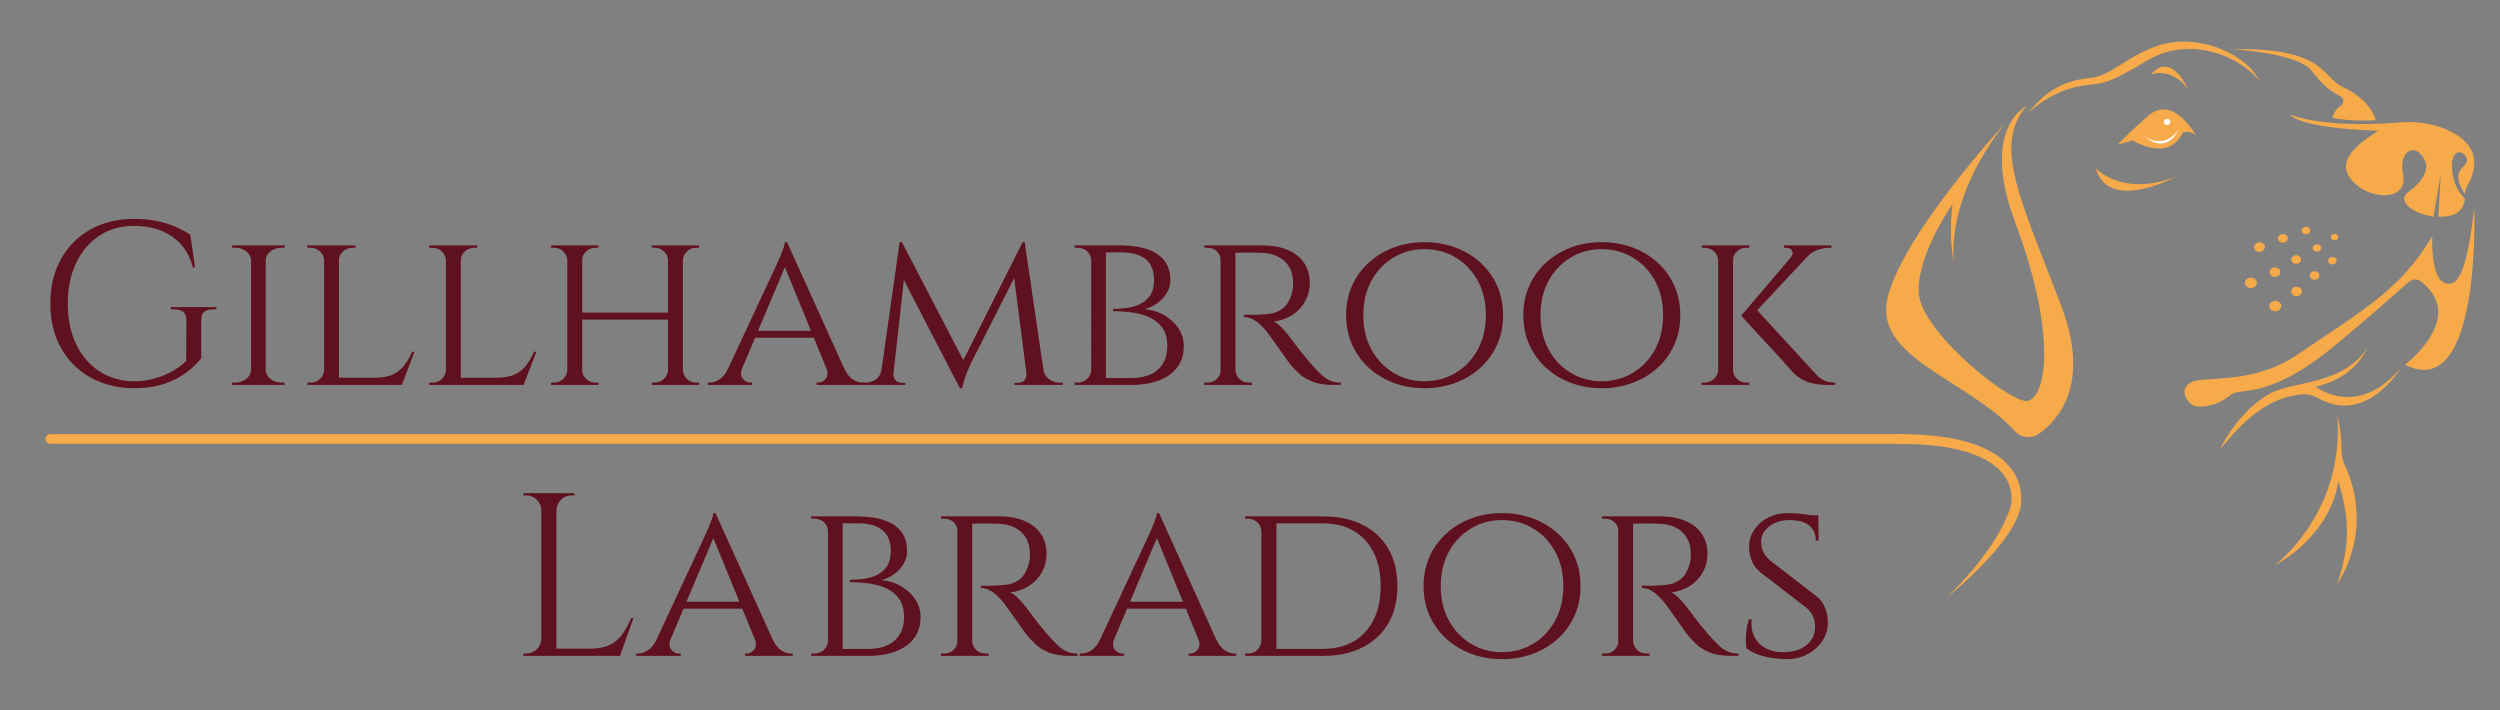 <?xml version="1.0" encoding="iso-8859-1"?>
<!-- Generator: Adobe Illustrator 25.2.1, SVG Export Plug-In . SVG Version: 6.00 Build 0)  -->
<svg version="1.1" id="Layer_1" xmlns="http://www.w3.org/2000/svg" xmlns:xlink="http://www.w3.org/1999/xlink" x="0px" y="0px"
	 viewBox="0 0 550.023 156.294" style="enable-background:new 0 0 550.023 156.294;" xml:space="preserve">
<rect x="0" y="0" width="550.023" height="156.294" fill="#808080" stroke="none"/>
<g>
	<g>
		<path style="fill:#601120;" d="M44.282,70.368v8.442c-0.785,1.023-1.842,2.046-3.172,3.07c-1.33,1.023-2.959,1.868-4.886,2.533
			c-1.928,0.665-4.188,0.998-6.779,0.998c-3.616-0.034-6.805-0.827-9.567-2.379c-2.763-1.552-4.921-3.718-6.472-6.498
			c-1.553-2.779-2.328-6.028-2.328-9.747c0-3.717,0.775-6.975,2.328-9.772c1.551-2.796,3.709-4.971,6.472-6.523
			c2.763-1.552,5.952-2.328,9.567-2.328c1.875,0,3.564,0.154,5.065,0.46c1.5,0.307,2.856,0.725,4.068,1.253
			c1.21,0.529,2.31,1.118,3.3,1.765l1.023,7.214h-0.46c-0.512-1.978-1.356-3.641-2.533-4.989c-1.177-1.347-2.652-2.379-4.426-3.095
			c-1.774-0.716-3.786-1.074-6.037-1.074c-2.865,0-5.39,0.716-7.572,2.149c-2.183,1.432-3.888,3.428-5.116,5.986
			s-1.842,5.543-1.842,8.954c0,3.411,0.614,6.396,1.842,8.954s2.933,4.545,5.116,5.96c2.183,1.416,4.707,2.141,7.572,2.174
			c1.5,0,2.942-0.179,4.323-0.537c1.381-0.358,2.686-0.87,3.914-1.535s2.319-1.458,3.274-2.379l0.051-9.056
			c0-1.535-0.87-2.302-2.609-2.302H37.58v-0.512h10.028v0.512H46.84C45.066,68.066,44.213,68.833,44.282,70.368z"/>
		<path style="fill:#601120;" d="M55.384,57.27H55.23c-0.034-0.785-0.384-1.441-1.049-1.97c-0.665-0.528-1.476-0.793-2.43-0.793
			c-0.034,0-0.273,0-0.716,0v-0.512h4.349V57.27z M55.384,81.419v3.274h-4.349v-0.512h0.716c0.955,0,1.765-0.272,2.43-0.818
			c0.665-0.545,1.015-1.194,1.049-1.944H55.384z M58.454,53.996v30.698H55.23V53.996H58.454z M58.3,57.27v-3.275h4.349l-0.051,0.512
			h-0.665c-0.956,0-1.765,0.265-2.43,0.793c-0.666,0.529-1.016,1.186-1.049,1.97H58.3z M58.3,81.419h0.154
			c0.033,0.75,0.383,1.399,1.049,1.944c0.665,0.546,1.475,0.818,2.43,0.818h0.665l0.051,0.512H58.3V81.419z"/>
		<path style="fill:#601120;" d="M71.398,57.27h-0.102c-0.035-0.785-0.342-1.441-0.921-1.97c-0.581-0.528-1.297-0.793-2.149-0.793
			h-0.613v-0.512h3.785V57.27z M71.398,81.419l0.666,3.274h-4.451v-0.512h0.716c0.853,0,1.552-0.272,2.098-0.818
			c0.545-0.545,0.835-1.194,0.87-1.944H71.398z M74.571,53.996v30.698h-3.274V53.996H74.571z M74.417,57.27v-3.275h3.786v0.512
			h-0.614c-0.818,0-1.527,0.265-2.123,0.793c-0.598,0.529-0.896,1.186-0.896,1.97H74.417z M88.334,83.108l-0.103,1.586H74.468
			v-1.586H88.334z M91.199,77.377l-2.814,7.316h-7.776l1.739-1.586c1.705,0,3.078-0.247,4.119-0.742
			c1.04-0.494,1.884-1.177,2.532-2.046c0.647-0.87,1.21-1.85,1.688-2.942H91.199z"/>
		<path style="fill:#601120;" d="M98.208,57.27h-0.102c-0.035-0.785-0.342-1.441-0.921-1.97c-0.581-0.528-1.297-0.793-2.149-0.793
			h-0.613v-0.512h3.785V57.27z M98.208,81.419l0.666,3.274h-4.451v-0.512h0.716c0.853,0,1.552-0.272,2.098-0.818
			c0.545-0.545,0.835-1.194,0.87-1.944H98.208z M101.38,53.996v30.698h-3.274V53.996H101.38z M101.227,57.27v-3.275h3.786v0.512
			h-0.614c-0.818,0-1.527,0.265-2.123,0.793c-0.598,0.529-0.896,1.186-0.896,1.97H101.227z M115.143,83.108l-0.103,1.586h-13.763
			v-1.586H115.143z M118.008,77.377l-2.814,7.316h-7.776l1.739-1.586c1.705,0,3.078-0.247,4.119-0.742
			c1.04-0.494,1.884-1.177,2.532-2.046c0.647-0.87,1.21-1.85,1.688-2.942H118.008z"/>
		<path style="fill:#601120;" d="M124.965,57.27h-0.153c-0.034-0.785-0.333-1.441-0.896-1.97c-0.562-0.528-1.254-0.793-2.072-0.793
			h-0.613v-0.512h3.734V57.27z M124.965,81.419v3.274h-3.734v-0.512h0.613c0.818,0,1.51-0.272,2.072-0.818
			c0.562-0.545,0.861-1.194,0.896-1.944H124.965z M128.086,53.996v30.698h-3.274V53.996H128.086z M147.477,68.782v1.535h-19.953
			v-1.535H147.477z M127.933,57.27v-3.275h3.734v0.512h-0.613c-0.819,0-1.519,0.265-2.098,0.793c-0.581,0.529-0.87,1.186-0.87,1.97
			H127.933z M127.933,81.419h0.153c0,0.75,0.289,1.399,0.87,1.944c0.579,0.546,1.278,0.818,2.098,0.818h0.613v0.512h-3.734V81.419z
			 M147.12,57.27h-0.154c-0.034-0.785-0.332-1.441-0.895-1.97c-0.563-0.528-1.254-0.793-2.072-0.793h-0.614v-0.512h3.735V57.27z
			 M147.12,81.419v3.274h-3.735v-0.512h0.614c0.818,0,1.509-0.272,2.072-0.818c0.562-0.545,0.86-1.194,0.895-1.944H147.12z
			 M150.24,53.996v30.698h-3.274V53.996H150.24z M150.086,57.27v-3.275h3.735v0.512h-0.614c-0.818,0-1.509,0.265-2.072,0.793
			c-0.562,0.529-0.861,1.186-0.896,1.97H150.086z M150.086,81.419h0.153c0.034,0.75,0.333,1.399,0.896,1.944
			c0.563,0.546,1.254,0.818,2.072,0.818h0.614v0.512h-3.735V81.419z"/>
		<path style="fill:#601120;" d="M163.287,80.959c-0.376,1.023-0.324,1.816,0.153,2.379c0.478,0.563,1.023,0.844,1.638,0.844h0.409
			v0.512h-9.772v-0.512h0.409c0.717,0,1.449-0.247,2.2-0.742c0.75-0.494,1.398-1.322,1.944-2.481H163.287z M173.161,53.279
			l0.358,3.53L161.803,84.54h-3.224l12.126-25.991c0.375-0.818,0.69-1.526,0.946-2.123c0.256-0.597,0.486-1.185,0.69-1.765
			c0.205-0.58,0.324-1.04,0.358-1.382H173.161z M179.199,72.773v1.535H165.64v-1.535H179.199z M173.161,53.279l14.07,31.107h-4.042
			l-10.897-26.554L173.161,53.279z M181.808,80.959h3.888c0.512,1.16,1.143,1.987,1.894,2.481c0.75,0.495,1.466,0.742,2.148,0.742
			h0.409v0.512h-10.488v-0.512h0.409c0.58,0,1.108-0.281,1.586-0.844C182.131,82.775,182.183,81.982,181.808,80.959z"/>
		<path style="fill:#601120;" d="M195.007,81.266v3.428h-5.321v-0.512h0.768c0.887,0,1.663-0.256,2.328-0.768
			c0.665-0.511,1.049-1.228,1.151-2.148H195.007z M197.923,53.279h0.512l1.023,3.019l-3.172,28.396h-2.814L197.923,53.279z
			 M196.542,82.033c-0.035,0.512,0.084,0.998,0.357,1.458c0.272,0.46,0.784,0.708,1.535,0.742h0.717v0.46h-2.917v-2.661H196.542z
			 M198.435,53.279l13.916,26.759l-1.177,5.372l-13.711-26.502L198.435,53.279z M224.989,53.279l0.461,3.326l-11.973,23.586
			c-0.512,1.16-0.904,2.141-1.177,2.942c-0.273,0.802-0.478,1.561-0.614,2.277h-0.512l-0.716-3.223L224.989,53.279z M225.45,53.279
			l4.604,31.415h-3.889l-3.325-25.735l2.148-5.679H225.45z M225.807,82.033h0.358v2.661h-2.968v-0.46h0.768
			c0.784-0.034,1.305-0.29,1.561-0.768C225.782,82.989,225.875,82.511,225.807,82.033z M228.519,81.266h1.023
			c0.136,0.921,0.545,1.637,1.228,2.148c0.683,0.512,1.45,0.768,2.303,0.768h0.768v0.512h-5.321V81.266z"/>
		<path style="fill:#601120;" d="M240.236,57.27h-0.153c-0.035-0.819-0.333-1.484-0.896-1.996s-1.288-0.768-2.175-0.768h-0.613
			v-0.512h3.837V57.27z M240.236,81.419v3.274h-3.837v-0.512h0.613c0.887,0,1.612-0.272,2.175-0.818
			c0.562-0.545,0.86-1.194,0.896-1.944H240.236z M243.305,53.996v30.698h-3.223V53.996H243.305z M246.835,53.996
			c0.921,0,1.987,0.086,3.198,0.256c1.21,0.171,2.379,0.512,3.505,1.023c1.125,0.512,2.062,1.279,2.813,2.302
			c0.75,1.023,1.126,2.388,1.126,4.093c0,1.023-0.273,1.979-0.819,2.865c-0.546,0.887-1.245,1.629-2.098,2.226
			c-0.853,0.597-1.757,1.015-2.711,1.253c1.671,0.171,3.146,0.64,4.426,1.407c1.278,0.768,2.293,1.732,3.044,2.891
			c0.75,1.16,1.125,2.422,1.125,3.786c0,1.671-0.35,3.062-1.049,4.169c-0.699,1.109-1.611,1.987-2.737,2.635
			c-1.125,0.648-2.354,1.108-3.684,1.381c-1.33,0.273-2.627,0.409-3.888,0.409h-6.242c0.033-0.512,0.051-1.023,0.051-1.535h6.14
			c1.467,0,2.789-0.247,3.966-0.742c1.177-0.494,2.105-1.27,2.788-2.328c0.682-1.057,1.023-2.387,1.023-3.991
			c0-1.638-0.358-2.959-1.075-3.965c-0.716-1.006-1.654-1.773-2.813-2.302c-1.16-0.529-2.439-0.887-3.837-1.075
			c-1.399-0.187-2.798-0.281-4.196-0.281v-0.512c0.922,0,1.91-0.068,2.968-0.205c1.057-0.136,2.038-0.417,2.942-0.844
			c0.903-0.426,1.645-1.057,2.226-1.893c0.579-0.835,0.869-1.952,0.869-3.351c0-2.149-0.631-3.709-1.893-4.682
			c-1.263-0.972-3.002-1.458-5.219-1.458h-5.577c0-0.034-0.043-0.179-0.128-0.435s-0.196-0.622-0.332-1.1H246.835z"/>
		<path style="fill:#601120;" d="M268.682,57.219h-0.103c-0.034-0.784-0.324-1.433-0.869-1.944
			c-0.546-0.512-1.229-0.768-2.047-0.768h-0.716v-0.512h4.349L268.682,57.219z M268.682,81.419l0.614,3.274h-4.349v-0.512h0.716
			c0.818,0,1.501-0.272,2.047-0.818c0.545-0.545,0.835-1.194,0.869-1.944H268.682z M271.803,53.996v30.698h-3.274V53.996H271.803z
			 M271.65,81.419h0.153c0.033,0.75,0.323,1.399,0.87,1.944c0.545,0.546,1.228,0.818,2.046,0.818h0.665l0.052,0.512h-4.4
			L271.65,81.419z M277.79,53.996c1.603,0,3.044,0.188,4.323,0.563c1.279,0.376,2.37,0.921,3.274,1.637
			c0.903,0.716,1.594,1.586,2.072,2.609c0.477,1.023,0.716,2.183,0.716,3.479c0,1.433-0.341,2.763-1.023,3.991
			s-1.629,2.234-2.839,3.019c-1.212,0.785-2.584,1.263-4.119,1.433c0.58,0.239,1.254,0.768,2.021,1.586
			c0.767,0.818,1.424,1.62,1.97,2.404c0.887,1.194,1.68,2.226,2.379,3.096c0.698,0.87,1.39,1.697,2.072,2.481
			c0.716,0.785,1.372,1.467,1.97,2.046c0.596,0.581,1.244,1.032,1.944,1.356c0.698,0.324,1.509,0.486,2.43,0.486v0.512h-1.586
			c-1.876,0-3.42-0.238-4.63-0.716c-1.212-0.477-2.192-1.065-2.942-1.765c-0.75-0.699-1.398-1.373-1.944-2.021
			c-0.137-0.17-0.452-0.605-0.946-1.305c-0.495-0.699-1.032-1.458-1.611-2.277c-0.581-0.818-1.109-1.561-1.586-2.226
			c-0.479-0.665-0.768-1.065-0.87-1.202c-0.683-0.887-1.467-1.68-2.354-2.379c-0.888-0.699-1.825-1.049-2.814-1.049v-0.511
			c1.092,0.034,2.063,0.034,2.917,0c0.954-0.034,1.909-0.11,2.865-0.23c0.954-0.119,1.85-0.486,2.686-1.1
			c0.836-0.614,1.492-1.637,1.97-3.07c0.136-0.375,0.238-0.818,0.308-1.33c0.067-0.512,0.084-1.04,0.051-1.586
			c-0.034-0.955-0.214-1.808-0.537-2.558c-0.324-0.75-0.785-1.398-1.382-1.944c-0.597-0.545-1.305-0.972-2.123-1.279
			c-0.818-0.307-1.739-0.477-2.763-0.512c-1.604-0.068-3.002-0.084-4.195-0.051c-1.194,0.034-1.791,0.034-1.791,0
			c0-0.034-0.043-0.179-0.128-0.435s-0.213-0.64-0.384-1.151H277.79z"/>
		<path style="fill:#601120;" d="M313.398,53.279c2.388,0,4.631,0.384,6.729,1.151s3.939,1.868,5.525,3.3
			c1.586,1.432,2.822,3.129,3.71,5.09c0.886,1.962,1.33,4.136,1.33,6.523c0,2.388-0.444,4.562-1.33,6.523
			c-0.888,1.962-2.124,3.658-3.71,5.091s-3.428,2.533-5.525,3.3c-2.098,0.768-4.341,1.151-6.729,1.151s-4.622-0.384-6.702-1.151
			c-2.081-0.767-3.914-1.867-5.5-3.3s-2.822-3.129-3.709-5.091c-0.888-1.961-1.33-4.135-1.33-6.523c0-2.387,0.442-4.562,1.33-6.523
			c0.887-1.961,2.123-3.658,3.709-5.09c1.586-1.433,3.419-2.533,5.5-3.3C308.776,53.663,311.011,53.279,313.398,53.279z
			 M313.398,83.875c2.524,0,4.81-0.614,6.856-1.842c2.047-1.228,3.666-2.933,4.86-5.116c1.193-2.183,1.791-4.707,1.791-7.572
			c0-2.898-0.598-5.431-1.791-7.598c-1.194-2.166-2.813-3.863-4.86-5.091s-4.332-1.842-6.856-1.842c-2.49,0-4.758,0.614-6.805,1.842
			c-2.046,1.228-3.667,2.925-4.86,5.091c-1.194,2.167-1.79,4.699-1.79,7.598c0,2.865,0.596,5.39,1.79,7.572
			c1.193,2.183,2.814,3.889,4.86,5.116C308.641,83.261,310.908,83.875,313.398,83.875z"/>
		<path style="fill:#601120;" d="M352.385,53.279c2.388,0,4.631,0.384,6.729,1.151s3.939,1.868,5.525,3.3
			c1.586,1.432,2.822,3.129,3.71,5.09c0.886,1.962,1.33,4.136,1.33,6.523c0,2.388-0.444,4.562-1.33,6.523
			c-0.888,1.962-2.124,3.658-3.71,5.091s-3.428,2.533-5.525,3.3c-2.098,0.768-4.341,1.151-6.729,1.151s-4.622-0.384-6.702-1.151
			c-2.081-0.767-3.914-1.867-5.5-3.3s-2.822-3.129-3.709-5.091c-0.888-1.961-1.33-4.135-1.33-6.523c0-2.387,0.442-4.562,1.33-6.523
			c0.887-1.961,2.123-3.658,3.709-5.09c1.586-1.433,3.419-2.533,5.5-3.3C347.763,53.663,349.997,53.279,352.385,53.279z
			 M352.385,83.875c2.524,0,4.81-0.614,6.856-1.842c2.047-1.228,3.666-2.933,4.86-5.116c1.193-2.183,1.791-4.707,1.791-7.572
			c0-2.898-0.598-5.431-1.791-7.598c-1.194-2.166-2.813-3.863-4.86-5.091s-4.332-1.842-6.856-1.842c-2.49,0-4.758,0.614-6.805,1.842
			c-2.046,1.228-3.667,2.925-4.86,5.091c-1.194,2.167-1.79,4.699-1.79,7.598c0,2.865,0.596,5.39,1.79,7.572
			c1.193,2.183,2.814,3.889,4.86,5.116C347.627,83.261,349.895,83.875,352.385,83.875z"/>
		<path style="fill:#601120;" d="M378.119,57.27h-0.103c-0.034-0.785-0.341-1.441-0.921-1.97c-0.58-0.528-1.279-0.793-2.098-0.793
			h-0.613v-0.512h3.734V57.27z M378.119,81.419v3.274h-3.734v-0.512h0.613c0.818,0,1.518-0.272,2.098-0.818
			c0.58-0.545,0.887-1.194,0.921-1.944H378.119z M381.291,53.996v30.698h-3.274V53.996H381.291z M381.138,57.27v-3.275h3.735v0.512
			c-0.376,0-0.581,0-0.614,0c-0.818,0-1.519,0.265-2.098,0.793c-0.58,0.529-0.87,1.186-0.87,1.97H381.138z M381.138,81.419h0.153
			c0,0.75,0.29,1.399,0.87,1.944c0.579,0.546,1.296,0.818,2.148,0.818h0.563v0.512h-3.735V81.419z M399.607,54.354l-14.121,15.093
			h-2.404l12.842-15.093H399.607z M385.947,67.554l13.354,14.53c0.58,0.683,1.193,1.194,1.842,1.535
			c0.647,0.341,1.518,0.529,2.609,0.562v0.512h-1.893c-0.409,0-0.913-0.025-1.51-0.077s-1.245-0.17-1.944-0.358
			c-0.699-0.187-1.398-0.477-2.098-0.87c-0.699-0.392-1.355-0.929-1.97-1.612c-1.058-1.193-2.013-2.259-2.865-3.198
			c-0.853-0.938-1.765-1.926-2.737-2.967c-0.972-1.04-1.885-2.029-2.737-2.967c-0.853-0.938-1.825-2.003-2.916-3.198L385.947,67.554
			z M402.934,53.996v0.512h-0.205c-1.058,0-2.038,0.171-2.941,0.512c-0.904,0.341-1.646,0.853-2.226,1.535l-3.479-0.051
			c0.375-0.478,0.436-0.929,0.18-1.356c-0.256-0.426-0.691-0.64-1.305-0.64h-0.461v-0.512h10.232H402.934z"/>
	</g>
	<g style="display:none;">
		<path style="display:inline;" d="M137.317,57.27h-0.102c-0.035-0.785-0.342-1.441-0.921-1.97
			c-0.581-0.528-1.297-0.793-2.149-0.793h-0.613v-0.512h3.785V57.27z M137.317,81.419l0.666,3.274h-4.451v-0.512h0.716
			c0.853,0,1.552-0.272,2.098-0.818c0.545-0.545,0.835-1.194,0.87-1.944H137.317z M140.49,53.996v30.698h-3.274V53.996H140.49z
			 M140.336,57.27v-3.275h3.786v0.512h-0.614c-0.818,0-1.527,0.265-2.123,0.793c-0.598,0.529-0.896,1.186-0.896,1.97H140.336z
			 M154.252,83.108l-0.103,1.586h-13.763v-1.586H154.252z M157.118,77.377l-2.814,7.316h-7.776l1.739-1.586
			c1.705,0,3.078-0.247,4.119-0.742c1.04-0.494,1.884-1.177,2.532-2.046c0.647-0.87,1.21-1.85,1.688-2.942H157.118z"/>
		<path style="display:inline;" d="M163.41,57.27h-0.102c-0.035-0.785-0.342-1.441-0.921-1.97c-0.581-0.528-1.297-0.793-2.149-0.793
			h-0.613v-0.512h3.785V57.27z M163.41,81.419l0.666,3.274h-4.451v-0.512h0.716c0.853,0,1.552-0.272,2.098-0.818
			c0.545-0.545,0.835-1.194,0.87-1.944H163.41z M166.583,53.996v30.698h-3.274V53.996H166.583z M166.429,57.27v-3.275h3.786v0.512
			h-0.614c-0.818,0-1.527,0.265-2.123,0.793c-0.598,0.529-0.896,1.186-0.896,1.97H166.429z M180.345,83.108l-0.103,1.586H166.48
			v-1.586H180.345z M183.21,77.377l-2.814,7.316h-7.776l1.739-1.586c1.705,0,3.078-0.247,4.119-0.742
			c1.04-0.494,1.884-1.177,2.532-2.046c0.647-0.87,1.21-1.85,1.688-2.942H183.21z"/>
		<path style="display:inline;" d="M190.067,57.27h-0.153c-0.035-0.785-0.384-1.441-1.049-1.97
			c-0.665-0.528-1.477-0.793-2.431-0.793c-0.034,0-0.273,0-0.716,0v-0.512h4.349V57.27z M190.067,81.419v3.274h-4.349v-0.512h0.716
			c0.954,0,1.766-0.272,2.431-0.818c0.665-0.545,1.014-1.194,1.049-1.944H190.067z M193.136,53.996v30.698h-3.223V53.996H193.136z
			 M192.983,57.27v-3.275h4.349l-0.051,0.512h-0.665c-0.955,0-1.766,0.265-2.431,0.793c-0.665,0.529-1.015,1.186-1.049,1.97H192.983
			z M192.983,81.419h0.153c0.034,0.75,0.384,1.399,1.049,1.944c0.665,0.546,1.476,0.818,2.431,0.818h0.665l0.051,0.512h-4.349
			V81.419z"/>
	</g>
	<g style="display:none;">
		<path style="display:inline;" d="M205.361,81.521v3.172h-3.837v-0.512h0.869c0.784,0,1.449-0.256,1.996-0.768
			c0.545-0.511,0.818-1.142,0.818-1.893H205.361z M205.258,53.228l2.2,2.865l0.051,28.6h-2.302v-25.07
			c0-1.74-0.153-3.871-0.461-6.396H205.258z M205.258,53.228l28.345,26.707l0.512,5.475L205.77,58.549L205.258,53.228z
			 M207.509,81.521c0,0.751,0.282,1.382,0.845,1.893c0.562,0.512,1.219,0.768,1.97,0.768h0.87v0.512h-3.838v-3.172H207.509z
			 M231.864,57.168c-0.034-0.75-0.325-1.381-0.87-1.893c-0.546-0.512-1.211-0.768-1.995-0.768h-0.87v-0.512h3.838v3.172H231.864z
			 M234.115,53.996v24.866c0,1.092,0.033,2.141,0.103,3.146c0.067,1.006,0.187,2.141,0.357,3.402h-0.46l-2.251-2.712V53.996H234.115
			z M233.961,57.168v-3.172h3.837v0.512h-0.87c-0.75,0-1.406,0.256-1.97,0.768c-0.562,0.512-0.844,1.143-0.844,1.893H233.961z"/>
		<path style="display:inline;" d="M245.78,57.27h-0.153c-0.035-0.819-0.333-1.484-0.896-1.996s-1.288-0.768-2.175-0.768h-0.613
			v-0.512h3.837V57.27z M245.78,81.419v3.274h-3.837v-0.512h0.613c0.887,0,1.612-0.272,2.175-0.818
			c0.562-0.545,0.86-1.194,0.896-1.944H245.78z M248.849,53.996v30.698h-3.223V53.996H248.849z M252.379,53.996
			c0.921,0,1.987,0.086,3.198,0.256c1.21,0.171,2.379,0.512,3.505,1.023c1.125,0.512,2.062,1.279,2.813,2.302
			c0.75,1.023,1.126,2.388,1.126,4.093c0,1.023-0.273,1.979-0.819,2.865c-0.546,0.887-1.245,1.629-2.098,2.226
			c-0.853,0.597-1.757,1.015-2.711,1.253c1.671,0.171,3.146,0.64,4.426,1.407c1.278,0.768,2.293,1.732,3.044,2.891
			c0.75,1.16,1.125,2.422,1.125,3.786c0,1.671-0.35,3.062-1.049,4.169c-0.699,1.109-1.611,1.987-2.737,2.635
			c-1.125,0.648-2.354,1.108-3.684,1.381c-1.33,0.273-2.627,0.409-3.888,0.409h-6.242c0.033-0.512,0.051-1.023,0.051-1.535h6.14
			c1.467,0,2.789-0.247,3.966-0.742c1.177-0.494,2.105-1.27,2.788-2.328c0.682-1.057,1.023-2.387,1.023-3.991
			c0-1.638-0.358-2.959-1.075-3.965c-0.716-1.006-1.654-1.773-2.813-2.302c-1.16-0.529-2.439-0.887-3.837-1.075
			c-1.399-0.187-2.798-0.281-4.196-0.281v-0.512c0.922,0,1.91-0.068,2.968-0.205c1.057-0.136,2.038-0.417,2.942-0.844
			c0.903-0.426,1.645-1.057,2.226-1.893c0.579-0.835,0.869-1.952,0.869-3.351c0-2.149-0.631-3.709-1.893-4.682
			c-1.263-0.972-3.002-1.458-5.219-1.458h-5.577c0-0.034-0.043-0.179-0.128-0.435s-0.196-0.622-0.332-1.1H252.379z"/>
	</g>
	<g style="display:none;">
		<path style="display:inline;" d="M273.196,57.219h-0.103c-0.034-0.784-0.324-1.433-0.869-1.944
			c-0.546-0.512-1.229-0.768-2.047-0.768h-0.716v-0.512h4.349L273.196,57.219z M273.196,81.419l0.614,3.274h-4.349v-0.512h0.716
			c0.818,0,1.501-0.272,2.047-0.818c0.545-0.545,0.835-1.194,0.869-1.944H273.196z M276.317,53.996v30.698h-3.274V53.996H276.317z
			 M276.164,81.419h0.153c0.033,0.75,0.323,1.399,0.87,1.944c0.545,0.546,1.228,0.818,2.046,0.818h0.665l0.052,0.512h-4.4
			L276.164,81.419z M282.303,53.996c1.603,0,3.044,0.188,4.323,0.563c1.279,0.376,2.37,0.921,3.274,1.637
			c0.903,0.716,1.594,1.586,2.072,2.609c0.477,1.023,0.716,2.183,0.716,3.479c0,1.433-0.341,2.763-1.023,3.991
			s-1.629,2.234-2.839,3.019c-1.212,0.785-2.584,1.263-4.119,1.433c0.58,0.239,1.254,0.768,2.021,1.586
			c0.767,0.818,1.424,1.62,1.97,2.404c0.887,1.194,1.68,2.226,2.379,3.096c0.698,0.87,1.39,1.697,2.072,2.481
			c0.716,0.785,1.373,1.467,1.97,2.046c0.596,0.581,1.244,1.032,1.944,1.356c0.698,0.324,1.509,0.486,2.43,0.486v0.512h-1.586
			c-1.876,0-3.42-0.238-4.63-0.716c-1.212-0.477-2.192-1.065-2.942-1.765c-0.75-0.699-1.398-1.373-1.944-2.021
			c-0.137-0.17-0.452-0.605-0.946-1.305c-0.495-0.699-1.032-1.458-1.611-2.277c-0.581-0.818-1.109-1.561-1.586-2.226
			c-0.479-0.665-0.768-1.065-0.87-1.202c-0.683-0.887-1.467-1.68-2.354-2.379c-0.888-0.699-1.825-1.049-2.814-1.049v-0.511
			c1.092,0.034,2.063,0.034,2.917,0c0.954-0.034,1.909-0.11,2.865-0.23c0.954-0.119,1.85-0.486,2.686-1.1
			c0.836-0.614,1.492-1.637,1.97-3.07c0.136-0.375,0.238-0.818,0.308-1.33c0.067-0.512,0.084-1.04,0.051-1.586
			c-0.034-0.955-0.214-1.808-0.537-2.558c-0.324-0.75-0.785-1.398-1.382-1.944c-0.597-0.545-1.305-0.972-2.123-1.279
			c-0.818-0.307-1.739-0.477-2.763-0.512c-1.604-0.068-3.002-0.084-4.195-0.051c-1.194,0.034-1.791,0.034-1.791,0
			c0-0.034-0.043-0.179-0.128-0.435s-0.213-0.64-0.384-1.151H282.303z"/>
		<path style="display:inline;" d="M316.071,53.279c2.388,0,4.631,0.384,6.729,1.151s3.939,1.868,5.525,3.3
			c1.586,1.432,2.822,3.129,3.71,5.09c0.886,1.962,1.33,4.136,1.33,6.523c0,2.388-0.444,4.562-1.33,6.523
			c-0.888,1.962-2.124,3.658-3.71,5.091s-3.428,2.533-5.525,3.3c-2.098,0.768-4.341,1.151-6.729,1.151s-4.622-0.384-6.702-1.151
			c-2.081-0.767-3.914-1.867-5.5-3.3s-2.822-3.129-3.709-5.091c-0.888-1.961-1.33-4.135-1.33-6.523c0-2.387,0.442-4.562,1.33-6.523
			c0.887-1.961,2.123-3.658,3.709-5.09c1.586-1.433,3.419-2.533,5.5-3.3C311.449,53.663,313.684,53.279,316.071,53.279z
			 M316.071,83.875c2.524,0,4.81-0.614,6.856-1.842c2.047-1.228,3.666-2.933,4.86-5.116c1.193-2.183,1.791-4.707,1.791-7.572
			c0-2.898-0.598-5.431-1.791-7.598c-1.194-2.166-2.813-3.863-4.86-5.091s-4.332-1.842-6.856-1.842c-2.49,0-4.758,0.614-6.805,1.842
			c-2.046,1.228-3.667,2.925-4.86,5.091c-1.194,2.167-1.79,4.699-1.79,7.598c0,2.865,0.596,5.39,1.79,7.572
			c1.193,2.183,2.814,3.889,4.86,5.116C311.313,83.261,313.581,83.875,316.071,83.875z"/>
	</g>
	<g style="display:none;">
		<path style="display:inline;" d="M354.994,53.279c2.388,0,4.631,0.384,6.729,1.151s3.939,1.868,5.525,3.3
			c1.586,1.432,2.822,3.129,3.71,5.09c0.886,1.962,1.33,4.136,1.33,6.523c0,2.388-0.444,4.562-1.33,6.523
			c-0.888,1.962-2.124,3.658-3.71,5.091s-3.428,2.533-5.525,3.3c-2.098,0.768-4.341,1.151-6.729,1.151s-4.622-0.384-6.702-1.151
			c-2.081-0.767-3.914-1.867-5.5-3.3s-2.822-3.129-3.709-5.091c-0.888-1.961-1.33-4.135-1.33-6.523c0-2.387,0.442-4.562,1.33-6.523
			c0.887-1.961,2.123-3.658,3.709-5.09c1.586-1.433,3.419-2.533,5.5-3.3C350.372,53.663,352.606,53.279,354.994,53.279z
			 M354.994,83.875c2.524,0,4.81-0.614,6.856-1.842c2.047-1.228,3.666-2.933,4.86-5.116c1.193-2.183,1.791-4.707,1.791-7.572
			c0-2.898-0.598-5.431-1.791-7.598c-1.194-2.166-2.813-3.863-4.86-5.091s-4.332-1.842-6.856-1.842c-2.49,0-4.758,0.614-6.805,1.842
			c-2.046,1.228-3.667,2.925-4.86,5.091c-1.194,2.167-1.79,4.699-1.79,7.598c0,2.865,0.596,5.39,1.79,7.572
			c1.193,2.183,2.814,3.889,4.86,5.116C350.236,83.261,352.504,83.875,354.994,83.875z"/>
		<path style="display:inline;" d="M379.552,57.27h-0.103c-0.034-0.785-0.341-1.441-0.921-1.97c-0.58-0.528-1.279-0.793-2.098-0.793
			h-0.613v-0.512h3.734V57.27z M379.552,81.419v3.274h-3.734v-0.512h0.613c0.818,0,1.518-0.272,2.098-0.818
			c0.58-0.545,0.887-1.194,0.921-1.944H379.552z M382.724,53.996v30.698h-3.274V53.996H382.724z M382.57,57.27v-3.275h3.735v0.512
			c-0.376,0-0.581,0-0.614,0c-0.818,0-1.519,0.265-2.098,0.793c-0.58,0.529-0.87,1.186-0.87,1.97H382.57z M382.57,81.419h0.153
			c0,0.75,0.29,1.399,0.87,1.944c0.579,0.546,1.296,0.818,2.148,0.818h0.563v0.512h-3.735V81.419z M401.04,54.354l-14.121,15.093
			h-2.404l12.842-15.093H401.04z M387.38,67.554l13.354,14.53c0.58,0.683,1.193,1.194,1.842,1.535
			c0.647,0.341,1.518,0.529,2.609,0.562v0.512h-1.893c-0.409,0-0.913-0.025-1.51-0.077s-1.245-0.17-1.944-0.358
			c-0.699-0.187-1.398-0.477-2.098-0.87c-0.699-0.392-1.355-0.929-1.97-1.612c-1.058-1.193-2.013-2.259-2.865-3.198
			c-0.853-0.938-1.765-1.926-2.737-2.967c-0.972-1.04-1.885-2.029-2.737-2.967c-0.853-0.938-1.825-2.003-2.916-3.198L387.38,67.554z
			 M404.366,53.996v0.512h-0.205c-1.058,0-2.038,0.171-2.941,0.512c-0.904,0.341-1.646,0.853-2.226,1.535l-3.479-0.051
			c0.375-0.478,0.436-0.929,0.18-1.356c-0.256-0.426-0.691-0.64-1.305-0.64h-0.461v-0.512h10.232H404.366z"/>
	</g>
	<path style="fill:#F7AA49;" d="M445.87,23.31c0,0-10.275,4.823-2.593,25.375c9.774,26.147,6.582,39.34,2.593,39.537
		c-3.989,0.197-23.338-15.343-23.737-23.801c-0.398-8.458,7.455-19.516,7.455-19.516s-1.038,6.748,0.375,13.288
		c0,0-2.693-13.431,11.219-31.1c0,0-22.04,23.756-25.83,38.115c-3.555,13.466,17.357,18.11,27.958,29.668
		c1.369,1.493,3.654,1.722,5.308,0.541c4.526-3.234,11.328-11.252,4.832-28.242C444.274,43.177,438.49,31.965,445.87,23.31
		L445.87,23.31z"/>
	<path style="fill:#F7AA49;" d="M483.07,29.714c0,0-4.944-9.075-10.485-4.202c-4.958,4.359-6.651,6.312-6.651,6.312
		s2.117-0.604,3.227-0.965c0,0,7.793,4.954,10.996-1.552C480.157,29.307,481.25,28.358,483.07,29.714L483.07,29.714z"/>
	<path style="fill:#F7AA49;" d="M503.616,25.13c0,0,6.796,3.239,24.595,1.795c3.33-0.27,6.7,0.192,9.74,1.446
		c4.48,1.849,8.87,5.543,4.79,12.708c-0.29,0.515-0.43,1.089-0.39,1.67l0,0c-0.69-0.946-1.26-2.077-1.47-3.353
		c-0.15-0.985,0.22-1.996,1.01-2.686c0.59-0.52,1.14-1.3,0.68-2.195c-0.84-1.628-3.88-1.915-2.94,3.926
		c0.39,2.428,1.51,4.127,2.68,5.284c-0.2,1.794-1.3,4.212-5.86,3.921l0.56-9.396l-1.63,9.42c-1.83-0.297-5.1-1.193-6.2-3.124
		c-0.43-0.747-0.19-1.686,0.53-2.194c1.71-1.221,5.17-4.166,3.73-7.167c-1.89-3.926-5.81-2.212-4.75,3.056
		c1.22,6.006-6.91,5.85-10.795,1.924c-3.885-3.926-1.05-7.302,5.355-11.42C523.251,28.745,506.871,28.482,503.616,25.13
		L503.616,25.13z"/>
	<path style="fill:#F7AA49;" d="M460.108,17.119c5.336-0.449,11.17-8.509,21.352-7.934c6.82,0.385,11.739,3.647,14.12,6.334
		c0.625,0.705,2.057,3.104,2.057,3.104c-3.314-5.416-15.127-11.353-25.207-5.32c-10.08,6.033-9.556,4.735-14.595,5.602
		c-7.185,1.237-11.865,6.225-11.865,6.225C449.193,21.218,452.705,17.741,460.108,17.119L460.108,17.119z"/>
	<path style="fill:#F7AA49;" d="M515.428,19.145c6.317,2.896,7.245,7.288,7.245,7.288c-5.302,0.389-9.502-0.489-9.502-0.489
		c0.361-1.399,1.044-2.204,1.786-2.658c0.815-0.499,0.759-1.616-0.071-2.094c-0.419-0.241-0.871-0.509-1.348-0.802
		c-1.96-1.206-3.764-3.151-4.725-4.549c-2.992-4.358-17.903-4.98-17.903-4.98C511.491,10.286,510.843,17.042,515.428,19.145
		L515.428,19.145z"/>
	<path style="fill:#F7AA49;" d="M544.361,45.767c0,0,1.62,43.095-15.23,34.476c0,0,11.94-9.081,5.25-16.652
		c-1.73-1.955-2.92-2.954-4.88-1.197c-3.78,3.375-10.621,9.407-16.593,14.258c-13.913,11.3-20.16,8.666-21.945,10.103
		c-1.446,1.164-3.826,2.76-7.294,2.699c-1.001-0.018-2.106-0.679-2.734-1.933c-0.937-1.873,0.305-3.223,1.733-3.641
		c3.609-1.058,13.434,0.477,22.68-5.792c14.262-9.671,22.893-14.391,29.773-26.144c0,0-0.48,9.194,2.83,10.343
		C541.261,63.436,542.901,57.977,544.361,45.767L544.361,45.767z"/>
	<path style="fill:#F7AA49;" d="M528.191,80.961c0,0-7.489,12.676-18.155,6.644c-1.391-0.787-3.072-1.035-4.675-0.732
		c-3.478,0.657-9.078,1.957-16.971,12.092c0,0,3.465-7.853,10.605-12.162c5.152-3.109,16.171-1.82,21.736-10.151
		c0,0-2.415,6.416-11.235,8.427C509.496,85.079,518.512,92.31,528.191,80.961L528.191,80.961z"/>
	<path style="fill:#F7AA49;" d="M478.732,38.872c0,0-14.811,8.045-17.653-1.867C461.079,37.005,466.764,43.469,478.732,38.872
		L478.732,38.872z"/>
	<path style="fill:#F7AA49;" d="M481.387,19.613c0,0-3.64-8.433-8.153-3.262C473.234,16.351,477.78,14.673,481.387,19.613
		L481.387,19.613z"/>
	<path style="fill:#F7AA49;" d="M443.134,106.692c0,0,1.305,8.907-14.756,24.714C428.378,131.406,450.482,113.827,443.134,106.692
		L443.134,106.692z"/>
	<path style="fill:#F7AA49;" d="M500.361,124.438c0,0,11.52-8.449,13.649-24.613l0.104-0.858c0.258-2.364,0.315-4.887,0.107-7.568
		c0,0,0.932,3.136,0.93,7.669c0,1.069,0.215,2.13,0.67,3.115c6.842,14.801-1.6,26.278-1.6,26.278
		c3.664-10.496,1.81-16.933,0.214-22.687C513.634,112.675,508.288,120.105,500.361,124.438L500.361,124.438z"/>
	<path style="fill:#F7AA49;" d="M506.381,50.798c0.037,0.453,0.489,0.788,1.01,0.749c0.52-0.039,0.912-0.438,0.875-0.891
		c-0.037-0.453-0.489-0.788-1.01-0.749C506.736,49.946,506.344,50.345,506.381,50.798L506.381,50.798z"/>
	<path style="fill:#F7AA49;" d="M501.2,52.518c0.042,0.516,0.558,0.899,1.151,0.854c0.594-0.045,1.04-0.5,0.998-1.017
		c-0.042-0.516-0.558-0.898-1.151-0.854C501.605,51.546,501.158,52.001,501.2,52.518L501.2,52.518z"/>
	<path style="fill:#F7AA49;" d="M495.923,54.457c0.047,0.57,0.615,0.992,1.269,0.942c0.655-0.049,1.148-0.551,1.101-1.121
		c-0.047-0.569-0.615-0.991-1.269-0.942C496.369,53.386,495.876,53.888,495.923,54.457L495.923,54.457z"/>
	<path style="fill:#F7AA49;" d="M509.658,53.748c-0.519,0.054-0.896,0.464-0.841,0.916c0.054,0.451,0.518,0.773,1.037,0.719
		c0.519-0.055,0.896-0.464,0.841-0.916C510.641,54.016,510.177,53.694,509.658,53.748L509.658,53.748z"/>
	<path style="fill:#F7AA49;" d="M513.543,51.466c-0.443,0.046-0.764,0.396-0.718,0.781c0.046,0.385,0.443,0.66,0.886,0.614
		c0.442-0.047,0.764-0.396,0.718-0.782C514.382,51.694,513.986,51.419,513.543,51.466L513.543,51.466z"/>
	<path style="fill:#F7AA49;" d="M504.134,57.36c0.157,0.497,0.75,0.783,1.324,0.638c0.574-0.144,0.911-0.666,0.754-1.163
		c-0.158-0.498-0.751-0.784-1.324-0.639C504.314,56.341,503.976,56.862,504.134,57.36L504.134,57.36z"/>
	<path style="fill:#F7AA49;" d="M499.378,60.155c0.173,0.549,0.827,0.864,1.46,0.704c0.633-0.159,1.005-0.734,0.831-1.283
		c-0.174-0.549-0.827-0.864-1.46-0.704C499.576,59.031,499.204,59.606,499.378,60.155L499.378,60.155z"/>
	<path style="fill:#F7AA49;" d="M493.952,62.553c0.194,0.612,0.923,0.964,1.628,0.786c0.706-0.179,1.121-0.82,0.927-1.432
		c-0.193-0.612-0.922-0.964-1.628-0.786C494.173,61.3,493.758,61.941,493.952,62.553L493.952,62.553z"/>
	<path style="fill:#F7AA49;" d="M512.313,57.735c0.234,0.403,0.802,0.559,1.268,0.349c0.466-0.21,0.654-0.707,0.42-1.11
		s-0.801-0.56-1.268-0.35C512.267,56.835,512.079,57.332,512.313,57.735L512.313,57.735z"/>
	<path style="fill:#F7AA49;" d="M508.255,61.046c0.267,0.46,0.915,0.638,1.446,0.398c0.532-0.239,0.747-0.806,0.48-1.266
		c-0.267-0.46-0.914-0.638-1.446-0.399C508.203,60.019,507.988,60.586,508.255,61.046L508.255,61.046z"/>
	<path style="fill:#F7AA49;" d="M504.206,64.591c0.294,0.507,1.008,0.704,1.594,0.439c0.587-0.264,0.824-0.889,0.529-1.396
		c-0.294-0.507-1.008-0.704-1.594-0.44C504.148,63.459,503.911,64.084,504.206,64.591L504.206,64.591z"/>
	<path style="fill:#F7AA49;" d="M499.408,67.862c0.328,0.565,1.124,0.785,1.778,0.49c0.654-0.295,0.919-0.992,0.59-1.558
		c-0.328-0.565-1.124-0.785-1.778-0.49C499.344,66.599,499.08,67.296,499.408,67.862L499.408,67.862z"/>
	<path style="fill:#FFFFFF;" d="M476.047,26.829c0,0.375,0.327,0.679,0.73,0.679c0.402,0,0.729-0.304,0.729-0.679
		s-0.327-0.679-0.729-0.679C476.374,26.15,476.047,26.454,476.047,26.829L476.047,26.829z"/>
	<path style="fill:#FFFFFF;" d="M479.212,28.626c0,0-2.319,5.779-7.63,1.184C471.582,29.81,475.771,33.291,479.212,28.626
		L479.212,28.626z"/>
	
		<line style="fill:none;stroke:#F7AA49;stroke-width:2.132;stroke-linecap:round;" x1="418.777" y1="96.584" x2="11.077" y2="96.584"/>
	<path style="fill:none;stroke:#F7AA49;stroke-width:2.132;" d="M443.352,111.925c0,0,4.915-15.588-26.186-15.343"/>
	<g>
		<g>
			<path style="fill:#601120;" d="M119.248,112.224h-0.154c-0.034-0.886-0.367-1.645-0.998-2.277
				c-0.631-0.63-1.39-0.946-2.277-0.946h-0.665v-0.512h4.093V112.224z M119.248,140.568v3.734h-4.093v-0.512h0.665
				c0.887,0,1.646-0.314,2.277-0.946c0.631-0.631,0.963-1.39,0.998-2.276H119.248z M122.419,108.489v35.814h-3.326v-35.814H122.419z
				 M122.266,112.224v-3.735h4.093V109c-0.034,0-0.256,0-0.665,0c-0.888,0-1.646,0.316-2.276,0.946
				c-0.632,0.632-0.965,1.391-0.998,2.277H122.266z M136.234,142.717v1.586h-13.968v-1.586H136.234z M139.355,136.015l-2.968,8.288
				h-8.493l1.842-1.586c1.808,0,3.282-0.281,4.426-0.844c1.143-0.563,2.072-1.356,2.788-2.38c0.717-1.022,1.348-2.182,1.894-3.479
				H139.355z"/>
			<path style="fill:#601120;" d="M147.541,140.568c-0.376,1.023-0.324,1.816,0.153,2.379s1.023,0.844,1.638,0.844h0.409v0.512
				h-9.772v-0.512h0.409c0.717,0,1.449-0.247,2.2-0.741c0.75-0.494,1.398-1.322,1.944-2.481H147.541z M157.415,112.889l0.358,3.53
				l-11.716,27.73h-3.224l12.126-25.991c0.375-0.818,0.69-1.526,0.946-2.123c0.256-0.597,0.486-1.185,0.69-1.765
				c0.205-0.58,0.324-1.04,0.358-1.382H157.415z M163.453,132.382v1.535h-13.559v-1.535H163.453z M157.415,112.889l14.07,31.107
				h-4.042l-10.897-26.554L157.415,112.889z M166.062,140.568h3.888c0.512,1.159,1.143,1.987,1.894,2.481
				c0.75,0.494,1.466,0.741,2.148,0.741h0.409v0.512h-10.488v-0.512h0.409c0.58,0,1.108-0.281,1.586-0.844
				S166.437,141.592,166.062,140.568z"/>
		</g>
	</g>
	<g>
		<g>
			<path style="fill:#601120;" d="M182.322,116.88h-0.153c-0.035-0.819-0.333-1.484-0.896-1.996s-1.288-0.768-2.175-0.768h-0.613
				v-0.512h3.837V116.88z M182.322,141.028v3.274h-3.837v-0.512h0.613c0.887,0,1.612-0.272,2.175-0.818
				c0.562-0.545,0.86-1.193,0.896-1.944H182.322z M185.391,113.605v30.698h-3.223v-30.698H185.391z M188.921,113.605
				c0.921,0,1.987,0.086,3.198,0.256c1.21,0.171,2.379,0.512,3.505,1.023c1.125,0.512,2.062,1.279,2.813,2.302
				c0.75,1.023,1.126,2.388,1.126,4.093c0,1.023-0.273,1.979-0.819,2.865c-0.546,0.887-1.245,1.629-2.098,2.226
				c-0.853,0.597-1.757,1.015-2.711,1.253c1.671,0.171,3.146,0.64,4.426,1.406c1.278,0.768,2.293,1.732,3.044,2.892
				c0.75,1.159,1.125,2.422,1.125,3.786c0,1.671-0.35,3.062-1.049,4.169c-0.699,1.109-1.611,1.987-2.737,2.636
				c-1.125,0.647-2.354,1.108-3.684,1.381c-1.33,0.273-2.627,0.409-3.888,0.409h-6.242c0.033-0.512,0.051-1.023,0.051-1.534h6.14
				c1.467,0,2.789-0.247,3.966-0.742c1.177-0.494,2.105-1.271,2.788-2.328c0.682-1.057,1.023-2.387,1.023-3.99
				c0-1.638-0.358-2.959-1.075-3.966c-0.716-1.006-1.654-1.773-2.813-2.302c-1.16-0.529-2.439-0.887-3.837-1.075
				c-1.399-0.187-2.798-0.281-4.196-0.281v-0.512c0.922,0,1.91-0.067,2.968-0.204c1.057-0.136,2.038-0.418,2.942-0.844
				c0.903-0.426,1.645-1.057,2.226-1.893c0.579-0.835,0.869-1.952,0.869-3.351c0-2.149-0.631-3.709-1.893-4.682
				c-1.263-0.972-3.002-1.458-5.219-1.458h-5.577c0-0.034-0.043-0.179-0.128-0.435s-0.196-0.622-0.332-1.1H188.921z"/>
			<path style="fill:#601120;" d="M210.768,116.829h-0.103c-0.034-0.784-0.324-1.433-0.869-1.944
				c-0.546-0.512-1.229-0.768-2.047-0.768h-0.716v-0.512h4.349L210.768,116.829z M210.768,141.028l0.614,3.274h-4.349v-0.512h0.716
				c0.818,0,1.501-0.272,2.047-0.818c0.545-0.545,0.835-1.193,0.869-1.944H210.768z M213.889,113.605v30.698h-3.274v-30.698H213.889
				z M213.736,141.028h0.153c0.033,0.751,0.323,1.399,0.87,1.944c0.545,0.546,1.228,0.818,2.046,0.818h0.665l0.052,0.512h-4.4
				L213.736,141.028z M219.875,113.605c1.603,0,3.044,0.188,4.323,0.563c1.279,0.376,2.37,0.921,3.274,1.637
				c0.903,0.716,1.594,1.586,2.072,2.609c0.477,1.023,0.716,2.183,0.716,3.479c0,1.433-0.341,2.763-1.023,3.991
				s-1.629,2.234-2.839,3.018c-1.212,0.785-2.584,1.263-4.119,1.433c0.58,0.239,1.254,0.768,2.021,1.587
				c0.767,0.818,1.424,1.62,1.97,2.404c0.887,1.194,1.68,2.226,2.379,3.096c0.698,0.869,1.39,1.697,2.072,2.481
				c0.716,0.784,1.372,1.467,1.97,2.046c0.596,0.581,1.244,1.032,1.944,1.356c0.698,0.324,1.509,0.485,2.43,0.485v0.512h-1.586
				c-1.876,0-3.42-0.238-4.63-0.716c-1.212-0.478-2.192-1.065-2.942-1.766c-0.75-0.698-1.398-1.372-1.944-2.021
				c-0.137-0.171-0.452-0.605-0.946-1.305c-0.495-0.699-1.032-1.458-1.611-2.277c-0.581-0.818-1.109-1.561-1.586-2.226
				c-0.479-0.665-0.768-1.065-0.87-1.202c-0.683-0.887-1.467-1.68-2.354-2.379c-0.888-0.698-1.825-1.049-2.814-1.049v-0.512
				c1.092,0.034,2.063,0.034,2.917,0c0.954-0.033,1.909-0.11,2.865-0.23c0.954-0.119,1.85-0.485,2.686-1.1s1.492-1.637,1.97-3.07
				c0.136-0.375,0.238-0.818,0.308-1.33c0.067-0.512,0.084-1.04,0.051-1.586c-0.034-0.955-0.214-1.808-0.537-2.558
				c-0.324-0.75-0.785-1.398-1.382-1.944c-0.597-0.545-1.305-0.972-2.123-1.279c-0.818-0.307-1.739-0.477-2.763-0.512
				c-1.604-0.068-3.002-0.084-4.195-0.051c-1.194,0.034-1.791,0.034-1.791,0c0-0.034-0.043-0.179-0.128-0.435
				s-0.213-0.64-0.384-1.151H219.875z"/>
		</g>
	</g>
	<g>
		<g>
			<path style="fill:#601120;" d="M245.127,140.568c-0.376,1.023-0.324,1.816,0.153,2.379s1.023,0.844,1.638,0.844h0.409v0.512
				h-9.772v-0.512h0.409c0.717,0,1.449-0.247,2.2-0.741c0.75-0.494,1.398-1.322,1.944-2.481H245.127z M255.001,112.889l0.358,3.53
				l-11.716,27.73h-3.224l12.126-25.991c0.375-0.818,0.69-1.526,0.946-2.123c0.256-0.597,0.486-1.185,0.69-1.765
				c0.205-0.58,0.324-1.04,0.358-1.382H255.001z M261.04,132.382v1.535h-13.559v-1.535H261.04z M255.001,112.889l14.07,31.107
				h-4.042l-10.897-26.554L255.001,112.889z M263.649,140.568h3.888c0.512,1.159,1.143,1.987,1.894,2.481
				c0.75,0.494,1.466,0.741,2.148,0.741h0.409v0.512H261.5v-0.512h0.409c0.58,0,1.108-0.281,1.586-0.844
				S264.024,141.592,263.649,140.568z"/>
			<path style="fill:#601120;" d="M277.616,116.931h-0.103c-0.034-0.818-0.333-1.492-0.896-2.021
				c-0.562-0.528-1.254-0.793-2.072-0.793h-0.613v-0.512h3.684V116.931z M277.616,140.977v3.325h-3.684v-0.512h0.665
				c0.818,0,1.5-0.281,2.046-0.844s0.836-1.22,0.87-1.97H277.616z M280.838,113.605v30.698h-3.325v-30.698H280.838z M291.02,113.605
				c3.377,0,6.293,0.614,8.75,1.842c2.456,1.228,4.349,2.993,5.68,5.295c1.33,2.302,1.995,5.04,1.995,8.211
				s-0.665,5.901-1.995,8.186c-1.331,2.286-3.224,4.051-5.68,5.296s-5.372,1.867-8.75,1.867h-10.897l-0.103-1.534
				c2.387,0,4.392,0,6.012,0s3.282,0,4.988,0c3.958,0,7.069-1.236,9.338-3.71c2.268-2.473,3.402-5.841,3.402-10.104
				c0-4.263-1.135-7.631-3.402-10.104c-2.27-2.473-5.381-3.709-9.338-3.709c-1.773,0-3.514,0-5.219,0c-1.706,0-3.804,0-6.293,0
				v-1.535H291.02z"/>
		</g>
	</g>
	<g>
		<g>
			<path style="fill:#601120;" d="M330.439,112.889c2.388,0,4.631,0.384,6.729,1.151s3.939,1.868,5.525,3.3
				c1.586,1.432,2.822,3.129,3.71,5.09c0.886,1.962,1.33,4.136,1.33,6.523s-0.444,4.562-1.33,6.523
				c-0.888,1.962-2.124,3.658-3.71,5.091s-3.428,2.532-5.525,3.3s-4.341,1.151-6.729,1.151s-4.622-0.384-6.702-1.151
				c-2.081-0.768-3.914-1.867-5.5-3.3s-2.822-3.129-3.709-5.091c-0.888-1.961-1.33-4.136-1.33-6.523s0.442-4.562,1.33-6.523
				c0.887-1.961,2.123-3.658,3.709-5.09c1.586-1.433,3.419-2.533,5.5-3.3C325.817,113.272,328.052,112.889,330.439,112.889z
				 M330.439,143.484c2.524,0,4.81-0.614,6.856-1.842s3.666-2.934,4.86-5.116c1.193-2.183,1.791-4.707,1.791-7.572
				c0-2.898-0.598-5.431-1.791-7.598c-1.194-2.166-2.813-3.863-4.86-5.091s-4.332-1.842-6.856-1.842
				c-2.49,0-4.758,0.614-6.805,1.842c-2.046,1.228-3.667,2.925-4.86,5.091c-1.194,2.167-1.79,4.699-1.79,7.598
				c0,2.865,0.596,5.39,1.79,7.572c1.193,2.183,2.814,3.889,4.86,5.116C325.682,142.87,327.949,143.484,330.439,143.484z"/>
			<path style="fill:#601120;" d="M356.174,116.829h-0.103c-0.034-0.784-0.324-1.433-0.869-1.944
				c-0.546-0.512-1.229-0.768-2.047-0.768h-0.716v-0.512h4.349L356.174,116.829z M356.174,141.028l0.614,3.274h-4.349v-0.512h0.716
				c0.818,0,1.501-0.272,2.047-0.818c0.545-0.545,0.835-1.193,0.869-1.944H356.174z M359.295,113.605v30.698h-3.274v-30.698H359.295
				z M359.142,141.028h0.153c0.033,0.751,0.323,1.399,0.87,1.944c0.545,0.546,1.228,0.818,2.046,0.818h0.665l0.052,0.512h-4.4
				L359.142,141.028z M365.281,113.605c1.603,0,3.044,0.188,4.323,0.563c1.279,0.376,2.37,0.921,3.274,1.637
				c0.903,0.716,1.594,1.586,2.072,2.609c0.477,1.023,0.716,2.183,0.716,3.479c0,1.433-0.341,2.763-1.023,3.991
				s-1.629,2.234-2.839,3.018c-1.212,0.785-2.584,1.263-4.119,1.433c0.58,0.239,1.254,0.768,2.021,1.587
				c0.767,0.818,1.424,1.62,1.97,2.404c0.887,1.194,1.68,2.226,2.379,3.096c0.698,0.869,1.39,1.697,2.072,2.481
				c0.716,0.784,1.372,1.467,1.97,2.046c0.596,0.581,1.244,1.032,1.944,1.356c0.698,0.324,1.509,0.485,2.43,0.485v0.512h-1.586
				c-1.876,0-3.42-0.238-4.63-0.716c-1.212-0.478-2.192-1.065-2.942-1.766c-0.75-0.698-1.398-1.372-1.944-2.021
				c-0.137-0.171-0.452-0.605-0.946-1.305c-0.495-0.699-1.032-1.458-1.611-2.277c-0.581-0.818-1.109-1.561-1.586-2.226
				c-0.479-0.665-0.768-1.065-0.87-1.202c-0.683-0.887-1.467-1.68-2.354-2.379c-0.888-0.698-1.825-1.049-2.814-1.049v-0.512
				c1.092,0.034,2.063,0.034,2.917,0c0.954-0.033,1.909-0.11,2.865-0.23c0.954-0.119,1.85-0.485,2.686-1.1s1.492-1.637,1.97-3.07
				c0.136-0.375,0.238-0.818,0.308-1.33c0.067-0.512,0.084-1.04,0.051-1.586c-0.034-0.955-0.214-1.808-0.537-2.558
				c-0.324-0.75-0.785-1.398-1.382-1.944c-0.597-0.545-1.305-0.972-2.123-1.279c-0.818-0.307-1.739-0.477-2.763-0.512
				c-1.604-0.068-3.002-0.084-4.195-0.051c-1.194,0.034-1.791,0.034-1.791,0c0-0.034-0.043-0.179-0.128-0.435
				s-0.213-0.64-0.384-1.151H365.281z"/>
		</g>
	</g>
	<g>
		<g>
			<path style="fill:#601120;" d="M393.253,112.889c0.954,0,1.79,0.035,2.507,0.103c0.716,0.069,1.338,0.146,1.867,0.23
				c0.528,0.085,0.989,0.188,1.382,0.307c0.392,0.12,0.741,0.23,1.049,0.333l0.051,5.065h-0.614c0-1.398-0.478-2.499-1.433-3.3
				c-0.955-0.801-2.438-1.202-4.451-1.202c-1.706,0-3.164,0.469-4.374,1.407c-1.211,0.939-1.8,2.09-1.766,3.454
				c0,0.444,0.06,0.896,0.18,1.356c0.119,0.46,0.323,0.913,0.613,1.356c0.29,0.443,0.691,0.887,1.203,1.33l10.335,7.981
				c0.784,0.648,1.363,1.476,1.739,2.481c0.375,1.006,0.579,2.004,0.614,2.993c0.033,1.501-0.358,2.883-1.177,4.144
				c-0.819,1.263-1.919,2.261-3.301,2.993c-1.381,0.733-2.908,1.101-4.579,1.101c-0.989,0-2.055-0.086-3.197-0.256
				c-1.144-0.171-2.209-0.436-3.198-0.793c-0.989-0.358-1.808-0.811-2.455-1.356c-0.103-0.477-0.153-1.082-0.153-1.816
				c0-0.732,0.059-1.509,0.179-2.327c0.119-0.819,0.281-1.552,0.486-2.2h0.613c-0.137,1.535,0.085,2.849,0.665,3.939
				c0.58,1.092,1.433,1.919,2.559,2.481s2.438,0.827,3.939,0.793c2.114-0.068,3.777-0.605,4.988-1.611s1.816-2.345,1.816-4.017
				c0-0.818-0.146-1.561-0.435-2.226c-0.29-0.665-0.76-1.287-1.407-1.867l-10.232-7.879c-0.955-0.818-1.604-1.722-1.944-2.711
				c-0.342-0.989-0.512-1.927-0.512-2.814c0-1.398,0.375-2.661,1.126-3.786c0.749-1.125,1.765-2.021,3.044-2.686
				S391.684,112.889,393.253,112.889z M400.006,113.35l0.052,0.921h-3.633v-0.921H400.006z"/>
		</g>
	</g>
	<g>
	</g>
</g>
</svg>
